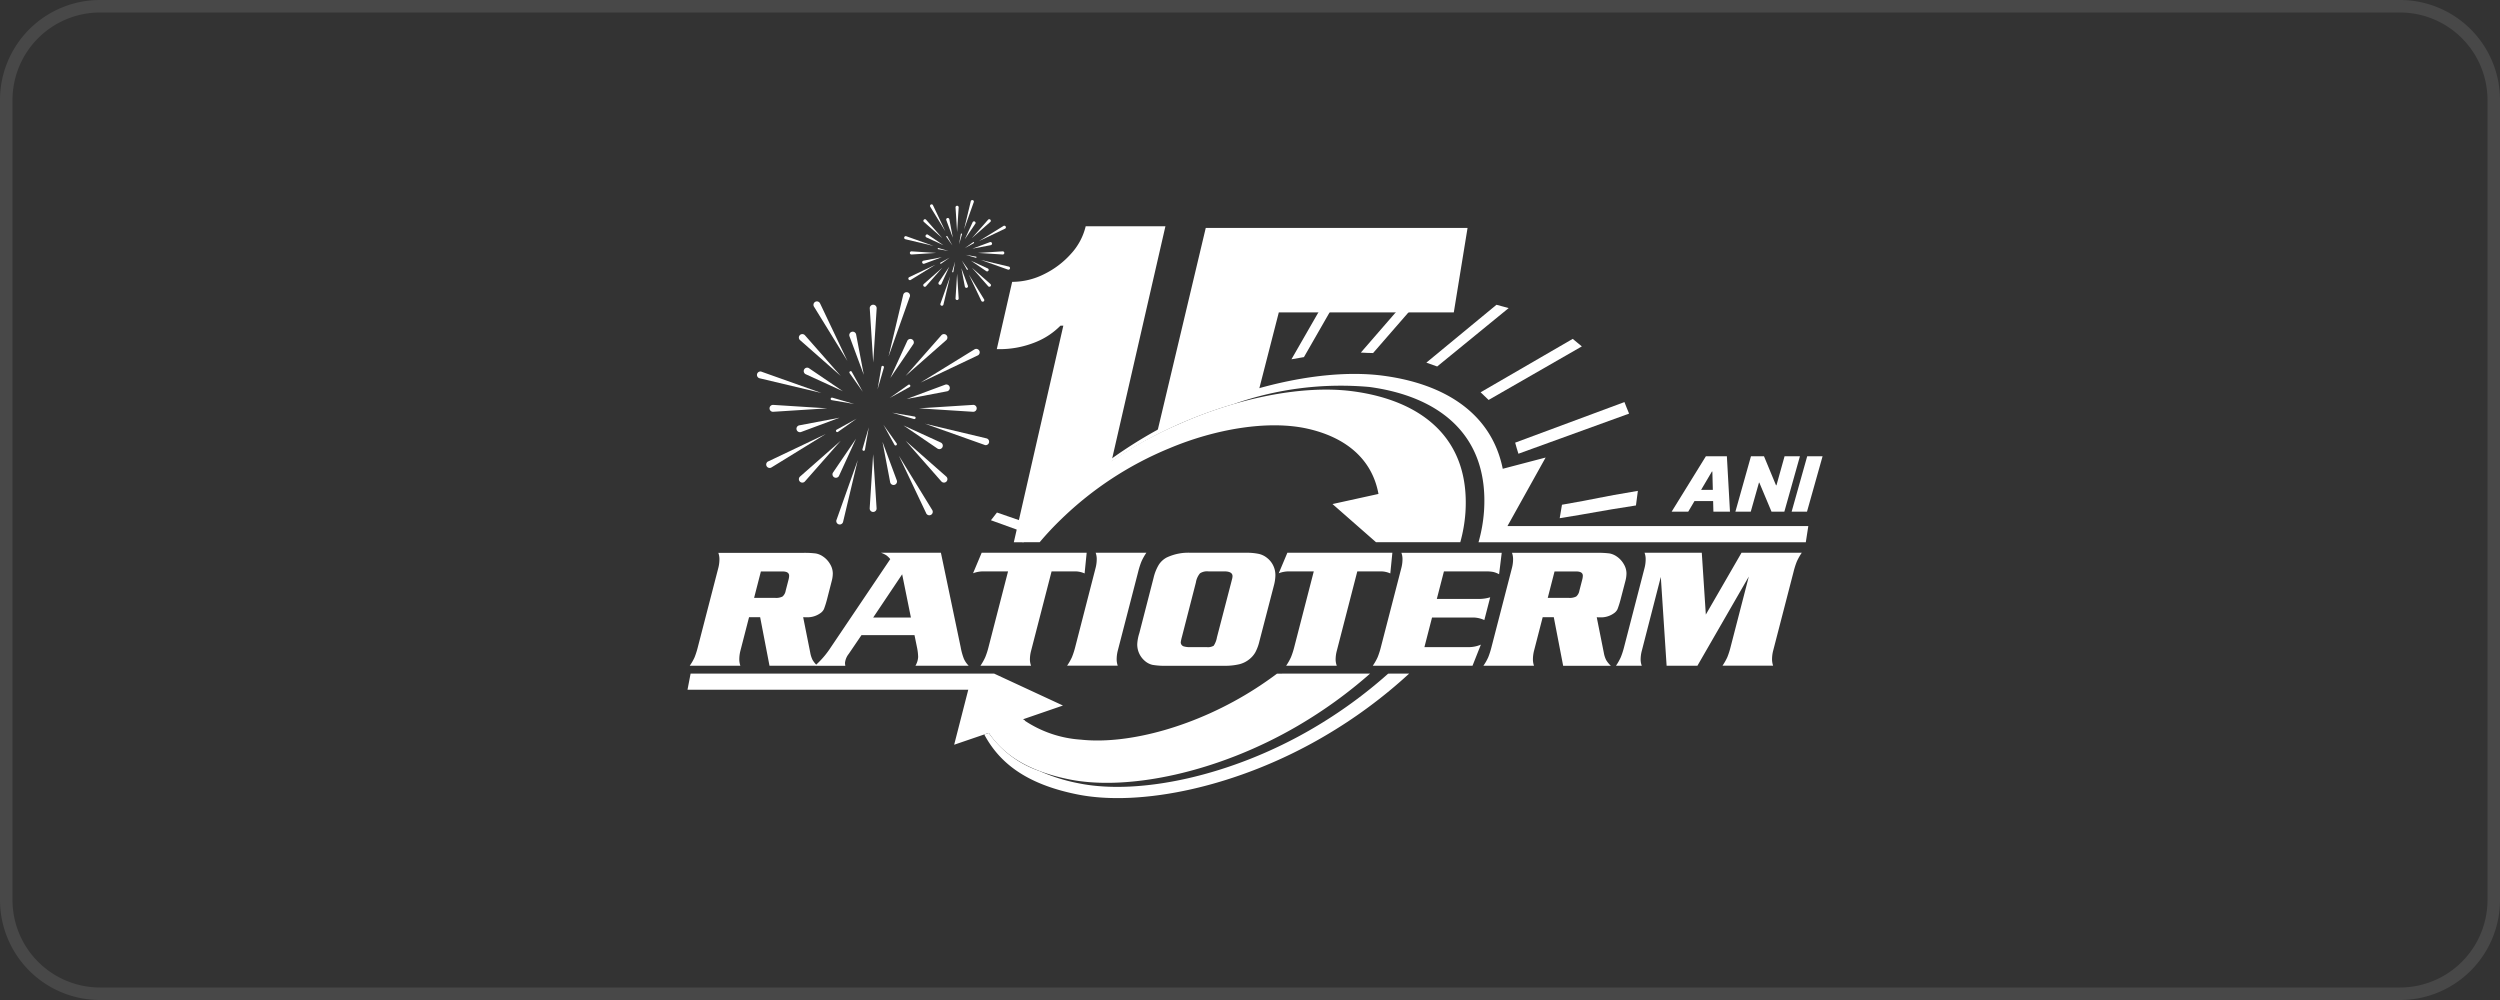 <svg xmlns="http://www.w3.org/2000/svg" xmlns:xlink="http://www.w3.org/1999/xlink" width="200" height="80" viewBox="0 0 200 80"><rect x="0" y="0" width="200" height="80" fill="#333333" stroke="none"/><defs><clipPath id="a"><rect width="90.806" height="47.848" fill="none"/></clipPath><clipPath id="c"><rect width="200" height="80"/></clipPath></defs><g id="b" clip-path="url(#c)"><path d="M8,1A7.008,7.008,0,0,0,1,8V72a7.008,7.008,0,0,0,7,7H192a7.008,7.008,0,0,0,7-7V8a7.008,7.008,0,0,0-7-7H8M8,0H192a8,8,0,0,1,8,8V72a8,8,0,0,1-8,8H8a8,8,0,0,1-8-8V8A8,8,0,0,1,8,0Z" fill="#fff" opacity="0.103"/><g transform="translate(55 16)"><g clip-path="url(#a)"><path d="M78.721,28.266q.15-.161.3-.318A16.977,16.977,0,0,1,81.5,25.832a1.226,1.226,0,0,1,.612-.217l4.448-19.4H80.182a4.947,4.947,0,0,1-1.174,2.2,7,7,0,0,1-2.151,1.629,5.712,5.712,0,0,1-2.557.617l-1.23,5.38a7.622,7.622,0,0,0,3.174-.586,5.846,5.846,0,0,0,1.92-1.289h.229l-3.96,17.325h.781A25.6,25.6,0,0,1,77.4,29.583a6.193,6.193,0,0,1,1.317-1.317" transform="translate(-48.327 -4.112)" fill="#fff"/><path d="M114.865,6.6l-3.876,16.313c2.676-1.08,5.323-2.224,8.069-3.12l1.651-6.435h14l1.1-6.758Z" transform="translate(-73.405 -4.365)" fill="#fff"/><path d="M54.61,67.511a36.8,36.8,0,0,1-5.761,4.165c-6.389,3.746-13.6,5.235-18.258,4.309-3.42-.681-5.328-2.018-6.488-3.728l-2.77.947,1.128-4.4H0l.248-1.292h24.28l5.508,2.555-3.194,1.1.169.1-.032.011a9.175,9.175,0,0,0,4.49,1.519c3.82.414,9.295-1.068,14.01-4.111q.866-.558,1.683-1.17ZM39.164,47.621c4.425-2.01,9.884-3.262,14.112-2.687,5.385.732,9.354,3.691,8.958,9.7A11.862,11.862,0,0,1,61.823,57H55.079L51.6,53.949l3.678-.809c-.525-2.872-2.713-4.557-5.685-5.222-3.14-.7-7.379.026-11.048,1.572A27.332,27.332,0,0,0,29.9,55.158,24.133,24.133,0,0,0,28.176,57H26.789a28.314,28.314,0,0,1,2.286-2.541,33.437,33.437,0,0,1,10.089-6.842" transform="translate(0 -29.625)" fill="#fff" fill-rule="evenodd"/><path d="M98.7,44.14c4.778-2.171,10.673-3.523,15.239-2.9,4.823.655,8.594,2.965,9.5,7.437l3.43-.9-3.055,5.485h24.069l-.2,1.293H121.5a12.222,12.222,0,0,0,.441-2.5c.405-6.148-3.654-9.174-9.159-9.922A25.71,25.71,0,0,0,101.911,43.5a35.4,35.4,0,0,0-13.883,7.81A36.14,36.14,0,0,1,98.7,44.14" transform="translate(-58.219 -27.174)" fill="#fff" fill-rule="evenodd"/><path d="M204.282,47.74c.114.306.245.617.371.923q-4.646,1.688-8.853,3.21c-.1-.294-.177-.588-.26-.887,2.776-1.036,5.681-2.114,8.741-3.246" transform="translate(-129.326 -31.574)" fill="#fff" fill-rule="evenodd"/><path d="M212.314,68.721c-.051.39-.1.775-.153,1.165-3.288.511-3.169.549-6.1,1.021.06-.36.121-.722.182-1.078,2.919-.5,2.79-.567,6.069-1.109" transform="translate(-136.285 -45.45)" fill="#fff" fill-rule="evenodd"/><path d="M194.742,32.816c.234.2.48.4.726.6L188.009,37.7c-.216-.2-.426-.406-.64-.613q3.544-2.057,7.373-4.275" transform="translate(-123.921 -21.704)" fill="#fff" fill-rule="evenodd"/><path d="M180.164,24.755c.321.089.648.179.977.262-1.958,1.6-3.872,3.16-5.721,4.674-.294-.108-.583-.207-.866-.308l5.609-4.628" transform="translate(-115.446 -16.372)" fill="#fff" fill-rule="evenodd"/><path d="M162.942,22.836c.34,0,.681-.006,1.044-.021Q162,25.1,160.055,27.333c-.331,0-.656-.022-.98-.038,1.273-1.467,2.557-2.951,3.868-4.459" transform="translate(-105.208 -15.089)" fill="#fff" fill-rule="evenodd"/><path d="M144.981,25.4c.329-.069.68-.149,1.026-.23l-2.318,4.043c-.337.062-.667.118-1,.175l2.289-3.988" transform="translate(-94.373 -16.645)" fill="#fff" fill-rule="evenodd"/><path d="M127.621,31.558l.946-.374c-.323,1.129-.643,2.267-.971,3.413-.323.114-.64.231-.947.339q.488-1.7.972-3.378" transform="translate(-83.762 -20.624)" fill="#fff" fill-rule="evenodd"/><path d="M95.74,50.648c.239-.183.484-.363.733-.548q.467,1,.96,2.051c-.257.186-.508.369-.764.552-.317-.7-.629-1.385-.929-2.055" transform="translate(-63.32 -33.135)" fill="#fff" fill-rule="evenodd"/><path d="M82.448,62.176c.2-.2.4-.392.61-.594q.786.677,1.624,1.393l-.635.606c-.554-.474-1.083-.946-1.6-1.4" transform="translate(-54.529 -40.729)" fill="#fff" fill-rule="evenodd"/><path d="M71.688,74.452c.158-.2.322-.411.481-.619.692.239,1.4.488,2.141.739-.17.217-.339.43-.5.646-.728-.262-1.432-.517-2.118-.766" transform="translate(-47.413 -48.831)" fill="#fff" fill-rule="evenodd"/><path d="M104.106,111.884a39.408,39.408,0,0,1-6.8,5.019c-6.9,4.046-14.688,5.654-19.717,4.653-4.2-.836-6.286-2.586-7.477-4.8l.36-.123a8.15,8.15,0,0,0,4.058,3.047,14.453,14.453,0,0,0,3.2.994c4.762.947,12.137-.575,18.669-4.406a37.487,37.487,0,0,0,6.027-4.38Z" transform="translate(-46.372 -73.997)" fill="#fff" fill-rule="evenodd"/><path d="M6.159,88.494H5.271l-.694,2.694a2.842,2.842,0,0,0-.086.715,1.529,1.529,0,0,0,.086.477H.524a3.934,3.934,0,0,0,.391-.68,6.681,6.681,0,0,0,.271-.861l1.63-6.3a2.833,2.833,0,0,0,.086-.715,1.472,1.472,0,0,0-.088-.476H9.57a7.182,7.182,0,0,1,1.046.049,1.48,1.48,0,0,1,.562.235,1.824,1.824,0,0,1,.572.61,1.466,1.466,0,0,1,.221.742,2.381,2.381,0,0,1-.079.589L11.5,87.1a7.29,7.29,0,0,1-.235.739.8.8,0,0,1-.221.283,1.772,1.772,0,0,1-1.212.377c-.057,0-.135,0-.232-.006l.569,2.852a2.153,2.153,0,0,0,.183.567,2.106,2.106,0,0,0,.38.466H6.907Zm-.484-1.545H7.357a1.134,1.134,0,0,0,.592-.108A.783.783,0,0,0,8.2,86.38l.233-.9a1.361,1.361,0,0,0,.045-.3c0-.229-.177-.344-.529-.344H6.218ZM20.62,83.34l1.58,7.549a4.99,4.99,0,0,0,.255.926,1.871,1.871,0,0,0,.387.563h-4.26a1.549,1.549,0,0,0,.217-.708,4.258,4.258,0,0,0-.1-.8l-.192-.94H14.265l-1.026,1.51a1.375,1.375,0,0,0-.292.714,1.671,1.671,0,0,0,.025.227h-2.43A7.022,7.022,0,0,0,11.681,91.1l4.887-7.252a1.7,1.7,0,0,0-.321-.31,2.438,2.438,0,0,0-.42-.2Zm-2.4,5.184-.7-3.462L15.2,88.524Zm5.66-5.184h8.4l-.165,1.655a1.83,1.83,0,0,0-.8-.165H29.474l-1.641,6.358a2.738,2.738,0,0,0-.093.715,1.464,1.464,0,0,0,.093.477H23.781a4.468,4.468,0,0,0,.386-.683,6.227,6.227,0,0,0,.275-.861l1.549-6.006H24.045a2.279,2.279,0,0,0-.854.151Zm13.176,0a4.467,4.467,0,0,0-.389.689,6.227,6.227,0,0,0-.271.854l-1.63,6.3a2.858,2.858,0,0,0-.086.715,1.584,1.584,0,0,0,.086.477H30.713A4.384,4.384,0,0,0,31.1,91.7a6.266,6.266,0,0,0,.276-.861L33,84.531a2.8,2.8,0,0,0,.086-.715A1.481,1.481,0,0,0,33,83.34Zm3.544,0H45a4.694,4.694,0,0,1,1.051.09,1.6,1.6,0,0,1,.651.314,1.74,1.74,0,0,1,.676,1.425,3.374,3.374,0,0,1-.12.793L46.1,90.419a3.64,3.64,0,0,1-.323.879,1.92,1.92,0,0,1-.486.563,2.047,2.047,0,0,1-.811.4,4.977,4.977,0,0,1-1.2.121H38.66a5.864,5.864,0,0,1-1.108-.073A1.4,1.4,0,0,1,36.944,92a1.726,1.726,0,0,1-.617-1.363,3.492,3.492,0,0,1,.167-.868l1.144-4.443A3.631,3.631,0,0,1,38.05,84.3a1.7,1.7,0,0,1,.628-.579A4.043,4.043,0,0,1,40.6,83.34m.423,2.357L39.9,90.069a3.551,3.551,0,0,0-.093.429.343.343,0,0,0,.24.332,1.679,1.679,0,0,0,.536.059h1.3a.9.9,0,0,0,.561-.113,1.78,1.78,0,0,0,.26-.677l1.139-4.382.061-.24a1.1,1.1,0,0,0,.045-.264c0-.255-.221-.384-.667-.384H42.016a1.048,1.048,0,0,0-.669.156,1.5,1.5,0,0,0-.326.712m7.315-2.357h8.4l-.165,1.655a1.825,1.825,0,0,0-.8-.165h-1.84L52.29,91.188a2.767,2.767,0,0,0-.093.715,1.482,1.482,0,0,0,.093.477H48.237a4.363,4.363,0,0,0,.387-.683,6.173,6.173,0,0,0,.276-.861l1.549-6.006H48.5a2.282,2.282,0,0,0-.854.151Zm12.526,1.489-.57,2.206h3.379a3.14,3.14,0,0,0,.892-.133l-.47,1.822a2.194,2.194,0,0,0-1.067-.2H59.909L59.3,90.889h3.55a2.441,2.441,0,0,0,.967-.2l-.669,1.689H55.169a4.166,4.166,0,0,0,.391-.686,6.414,6.414,0,0,0,.272-.859l1.629-6.3a2.818,2.818,0,0,0,.086-.715,1.472,1.472,0,0,0-.088-.476h8.026l-.21,1.716a1.883,1.883,0,0,0-.475-.184,3.109,3.109,0,0,0-.606-.043Zm8.788,3.665h-.888l-.695,2.694a2.873,2.873,0,0,0-.086.715,1.549,1.549,0,0,0,.086.477H64.016a3.882,3.882,0,0,0,.391-.683,6.607,6.607,0,0,0,.272-.861l1.629-6.3a2.817,2.817,0,0,0,.086-.715,1.472,1.472,0,0,0-.088-.476h6.757a7.179,7.179,0,0,1,1.046.049,1.486,1.486,0,0,1,.563.235,1.833,1.833,0,0,1,.572.61,1.462,1.462,0,0,1,.221.742,2.366,2.366,0,0,1-.079.589l-.4,1.536a7.482,7.482,0,0,1-.235.739.805.805,0,0,1-.221.283,1.772,1.772,0,0,1-1.212.377c-.056,0-.135,0-.232-.006l.569,2.852a2.116,2.116,0,0,0,.183.567,2.093,2.093,0,0,0,.38.466H70.4Zm-.483-1.545h1.682a1.136,1.136,0,0,0,.592-.108.785.785,0,0,0,.255-.461l.233-.9a1.4,1.4,0,0,0,.045-.3q0-.343-.529-.344H69.71Zm12.646,1.336,2.855-4.945h4.821a4.5,4.5,0,0,0-.391.689,6.176,6.176,0,0,0-.271.854l-1.63,6.3a2.808,2.808,0,0,0-.086.715,1.583,1.583,0,0,0,.086.477H83.145a4.449,4.449,0,0,0,.389-.683,6.327,6.327,0,0,0,.273-.861l1.445-5.588L81.14,92.379H78.676l-.464-7.107L76.69,91.188a2.752,2.752,0,0,0-.092.715,1.43,1.43,0,0,0,.092.477H74.624a4.412,4.412,0,0,0,.386-.683,6.174,6.174,0,0,0,.276-.861l1.63-6.3a2.8,2.8,0,0,0,.084-.72,1.471,1.471,0,0,0-.088-.476H81.49Z" transform="translate(-0.347 -55.119)" fill="#fff"/><path d="M233.827,64.979H232.5l2.74-4.434h1.68l.248,4.434h-1.326l-.022-.849h-1.492Zm1.033-1.749h.937l-.038-1.464h-.036Z" transform="translate(-153.77 -40.043)" fill="#fff"/><path d="M252.726,60.544l-1.247,4.434h-1.025l-.978-2.33h-.026l-.658,2.33h-1.229l1.246-4.434h1.043l.961,2.321h.036l.648-2.321Z" transform="translate(-163.732 -40.042)" fill="#fff"/><path d="M263.326,60.544l-1.247,4.434H260.85l1.246-4.434Z" transform="translate(-172.52 -40.042)" fill="#fff"/><path d="M43.044,64.365l.275-4.311.275,4.311a.276.276,0,1,1-.55.035.306.306,0,0,1,0-.035" transform="translate(-28.468 -39.718)" fill="#fff"/><path d="M43.6,25.08l-.275,4.311L43.05,25.08a.276.276,0,1,1,.55-.035.305.305,0,0,1,0,.035" transform="translate(-28.468 -16.393)" fill="#fff"/><path d="M19.719,48.406l4.311.275-4.311.275a.276.276,0,1,1-.035-.55h.035" transform="translate(-12.847 -32.014)" fill="#fff"/><path d="M59,48.956l-4.311-.275L59,48.406a.276.276,0,1,1,.035.55H59" transform="translate(-36.173 -32.014)" fill="#fff"/><path d="M26.436,59.734l3.243-2.854-2.854,3.243a.276.276,0,1,1-.414-.364l.025-.025" transform="translate(-17.422 -37.619)" fill="#fff"/><path d="M54.763,32.187,51.52,35.041,54.374,31.8a.276.276,0,1,1,.414.364l-.025.025" transform="translate(-34.074 -20.968)" fill="#fff"/><path d="M26.825,31.8l2.854,3.243-3.243-2.854a.276.276,0,1,1,.364-.414l.025.025" transform="translate(-17.422 -20.969)" fill="#fff"/><path d="M54.374,60.124,51.52,56.881l3.243,2.854a.276.276,0,1,1-.364.414l-.025-.025" transform="translate(-34.074 -37.62)" fill="#fff"/><path d="M52.121,65.012l-2.179-4.589L52.6,64.749a.276.276,0,1,1-.469.289l-.014-.026" transform="translate(-33.03 -39.962)" fill="#fff"/><path d="M30.314,24.156l2.179,4.589L29.83,24.419a.276.276,0,1,1,.469-.289.28.28,0,0,1,.014.026" transform="translate(-19.702 -15.872)" fill="#fff"/><path d="M18.8,57.483,23.385,55.3l-4.326,2.663a.276.276,0,1,1-.289-.469l.026-.014" transform="translate(-12.327 -36.577)" fill="#fff"/><path d="M59.651,35.674l-4.589,2.179,4.326-2.663a.276.276,0,0,1,.289.469l-.026.014" transform="translate(-36.417 -23.247)" fill="#fff"/><path d="M35.175,66.229l1.7-4.786L35.7,66.385a.275.275,0,1,1-.536-.127.259.259,0,0,1,.008-.029" transform="translate(-23.253 -40.637)" fill="#fff"/><path d="M49.181,22.143l-1.7,4.786,1.177-4.942a.275.275,0,1,1,.536.127.259.259,0,0,1-.008.029" transform="translate(-31.4 -14.401)" fill="#fff"/><path d="M16.782,40.537l4.785,1.7-4.942-1.176a.275.275,0,0,1,.127-.536l.029.008" transform="translate(-10.856 -26.799)" fill="#fff"/><path d="M60.868,54.542l-4.785-1.7,4.942,1.177a.276.276,0,0,1-.128.536l-.029-.008" transform="translate(-37.092 -34.946)" fill="#fff"/><path d="M34.269,59.1l1.847-2.714-1.368,2.985a.276.276,0,0,1-.5-.23.309.309,0,0,1,.023-.04" transform="translate(-22.633 -37.29)" fill="#fff"/><path d="M49.744,33.2,47.9,35.911l1.368-2.985a.276.276,0,0,1,.5.23.309.309,0,0,1-.023.04" transform="translate(-31.678 -21.67)" fill="#fff"/><path d="M27.835,39.631l2.715,1.847L27.565,40.11a.276.276,0,0,1,.23-.5.311.311,0,0,1,.04.023" transform="translate(-18.124 -26.18)" fill="#fff"/><path d="M53.736,55.106l-2.715-1.847,2.985,1.368a.276.276,0,1,1-.27.479" transform="translate(-33.744 -35.224)" fill="#fff"/><path d="M25.971,52.041l3.226-.614-3.078,1.144a.276.276,0,0,1-.193-.518.267.267,0,0,1,.045-.013" transform="translate(-17.028 -34.013)" fill="#fff"/><path d="M55.006,44.129l-3.226.614L54.858,43.6a.276.276,0,1,1,.192.518.267.267,0,0,1-.045.013" transform="translate(-34.246 -28.824)" fill="#fff"/><path d="M38.768,31.333l.614,3.226-1.144-3.078a.276.276,0,1,1,.518-.192.267.267,0,0,1,.013.045" transform="translate(-25.278 -20.574)" fill="#fff"/><path d="M46.68,60.367l-.614-3.226,1.144,3.078a.276.276,0,1,1-.518.192.265.265,0,0,1-.013-.045" transform="translate(-30.467 -37.792)" fill="#fff"/><path d="M41.318,55.45l.51-1.757-.308,1.8a.1.1,0,0,1-.2-.035v-.011" transform="translate(-27.324 -35.511)" fill="#fff"/><path d="M45.4,39.3l-.51,1.757.308-1.8a.1.1,0,0,1,.2.035.117.117,0,0,1,0,.012" transform="translate(-29.686 -25.905)" fill="#fff"/><path d="M33.939,46.679l1.757.51-1.8-.308a.1.1,0,1,1,.035-.2h.011" transform="translate(-22.359 -30.869)" fill="#fff"/><path d="M50.088,50.756l-1.757-.51,1.8.308a.1.1,0,1,1-.035.2h-.012" transform="translate(-31.965 -33.231)" fill="#fff"/><path d="M35.131,52.537l1.6-.882L35.24,52.712a.1.1,0,0,1-.12-.169l.01-.006" transform="translate(-23.199 -34.163)" fill="#fff"/><path d="M49.35,43.8l-1.6.882,1.493-1.057a.1.1,0,0,1,.12.169l-.01.006" transform="translate(-31.579 -28.84)" fill="#fff"/><path d="M38.438,40.493l.882,1.6L38.264,40.6a.1.1,0,1,1,.169-.12l.006.01" transform="translate(-25.294 -26.745)" fill="#fff"/><path d="M47.176,54.711l-.882-1.6L47.351,54.6a.1.1,0,0,1-.169.12l-.006-.01" transform="translate(-30.618 -35.125)" fill="#fff"/><path d="M63.322,19.4l.125-1.964.125,1.964a.126.126,0,1,1-.251,0" transform="translate(-41.879 -11.534)" fill="#fff"/><path d="M63.572,1.506,63.447,3.47l-.125-1.964a.126.126,0,1,1,.251,0" transform="translate(-41.879 -0.908)" fill="#fff"/><path d="M52.694,12.133l1.964.125-1.964.125a.126.126,0,1,1-.016-.251h.016" transform="translate(-34.762 -8.024)" fill="#fff"/><path d="M70.593,12.384l-1.964-.125,1.964-.125a.126.126,0,1,1,.016.251h-.016" transform="translate(-45.389 -8.025)" fill="#fff"/><path d="M55.755,17.294l1.477-1.3-1.3,1.478a.126.126,0,1,1-.189-.166l.011-.011" transform="translate(-36.847 -10.578)" fill="#fff"/><path d="M68.66,4.744l-1.477,1.3,1.3-1.478a.126.126,0,0,1,.189.166l-.011.011" transform="translate(-44.433 -2.992)" fill="#fff"/><path d="M55.933,4.567l1.3,1.477-1.478-1.3a.126.126,0,0,1,.166-.189l.011.011" transform="translate(-36.847 -2.992)" fill="#fff"/><path d="M68.483,17.472l-1.3-1.477,1.478,1.3a.126.126,0,1,1-.166.189l-.011-.011" transform="translate(-44.433 -10.579)" fill="#fff"/><path d="M67.457,19.7l-.993-2.091,1.213,1.971a.126.126,0,1,1-.214.131l-.006-.012" transform="translate(-43.958 -11.645)" fill="#fff"/><path d="M57.521,1.085l.993,2.091L57.3,1.2a.126.126,0,0,1,.214-.131l.006.012" transform="translate(-37.885 -0.67)" fill="#fff"/><path d="M52.274,16.269l2.091-.993-1.971,1.213a.126.126,0,1,1-.131-.214l.012-.006" transform="translate(-34.525 -10.103)" fill="#fff"/><path d="M70.888,6.332,68.8,7.325l1.971-1.213a.126.126,0,1,1,.131.214l-.012.006" transform="translate(-45.501 -4.03)" fill="#fff"/><path d="M59.736,20.253l.776-2.18-.536,2.252a.125.125,0,1,1-.24-.071" transform="translate(-39.503 -11.953)" fill="#fff"/><path d="M66.117.167l-.776,2.18L65.877.1a.125.125,0,0,1,.244.058.125.125,0,0,1,0,.013" transform="translate(-43.215)" fill="#fff"/><path d="M51.357,8.548l2.18.776-2.252-.536a.125.125,0,1,1,.058-.244h.013" transform="translate(-33.855 -5.649)" fill="#fff"/><path d="M71.442,14.928l-2.18-.776,2.252.536a.125.125,0,1,1-.058.244h-.013" transform="translate(-45.808 -9.36)" fill="#fff"/><path d="M59.323,17l.841-1.237-.623,1.36a.126.126,0,1,1-.229-.1l.01-.018" transform="translate(-39.22 -10.429)" fill="#fff"/><path d="M66.374,5.2l-.841,1.24.623-1.36a.126.126,0,0,1,.229.1l-.011.018" transform="translate(-43.342 -3.311)" fill="#fff"/><path d="M56.392,8.135l1.237.841-1.36-.623a.126.126,0,0,1,.1-.229l.018.01" transform="translate(-37.166 -5.366)" fill="#fff"/><path d="M68.192,15.185l-1.237-.841,1.36.623a.126.126,0,0,1-.1.229l-.018-.01" transform="translate(-44.282 -9.487)" fill="#fff"/><path d="M55.543,13.79l1.47-.28-1.4.521a.126.126,0,1,1-.088-.236l.02-.006" transform="translate(-36.667 -8.935)" fill="#fff"/><path d="M68.771,10.185l-1.47.279,1.4-.521a.126.126,0,1,1,.088.236l-.02.006" transform="translate(-44.511 -6.571)" fill="#fff"/><path d="M61.373,4.355l.279,1.47-.521-1.4a.126.126,0,1,1,.236-.088.026.026,0,0,0,.006.02" transform="translate(-40.426 -2.813)" fill="#fff"/><path d="M64.978,17.583l-.279-1.47.521,1.4a.126.126,0,1,1-.236.088.152.152,0,0,1-.006-.02" transform="translate(-42.79 -10.657)" fill="#fff"/><path d="M62.535,15.342l.232-.8-.14.822a.048.048,0,0,1-.055.039.047.047,0,0,1-.038-.055v-.005" transform="translate(-41.358 -9.617)" fill="#fff"/><path d="M64.392,7.984l-.232.8.141-.822a.047.047,0,0,1,.093.016v.005" transform="translate(-42.434 -5.241)" fill="#fff"/><path d="M59.173,11.347l.8.232-.821-.14a.047.047,0,1,1,.016-.093h0" transform="translate(-39.095 -7.503)" fill="#fff"/><path d="M66.531,13.2l-.8-.232.822.141a.047.047,0,1,1-.016.093h0" transform="translate(-43.472 -8.579)" fill="#fff"/><path d="M59.716,14.015l.73-.4-.68.482a.047.047,0,0,1-.054-.077h0" transform="translate(-39.479 -9.003)" fill="#fff"/><path d="M66.2,10.034l-.73.4.68-.482a.047.047,0,0,1,.054.077h0" transform="translate(-43.297 -6.578)" fill="#fff"/><path d="M61.222,8.527l.4.73-.482-.68a.047.047,0,0,1,.077-.054h0" transform="translate(-40.432 -5.624)" fill="#fff"/><path d="M65.2,15.006l-.4-.73.482.68a.047.047,0,0,1-.077.054h0" transform="translate(-42.858 -9.442)" fill="#fff"/></g></g></g></svg>